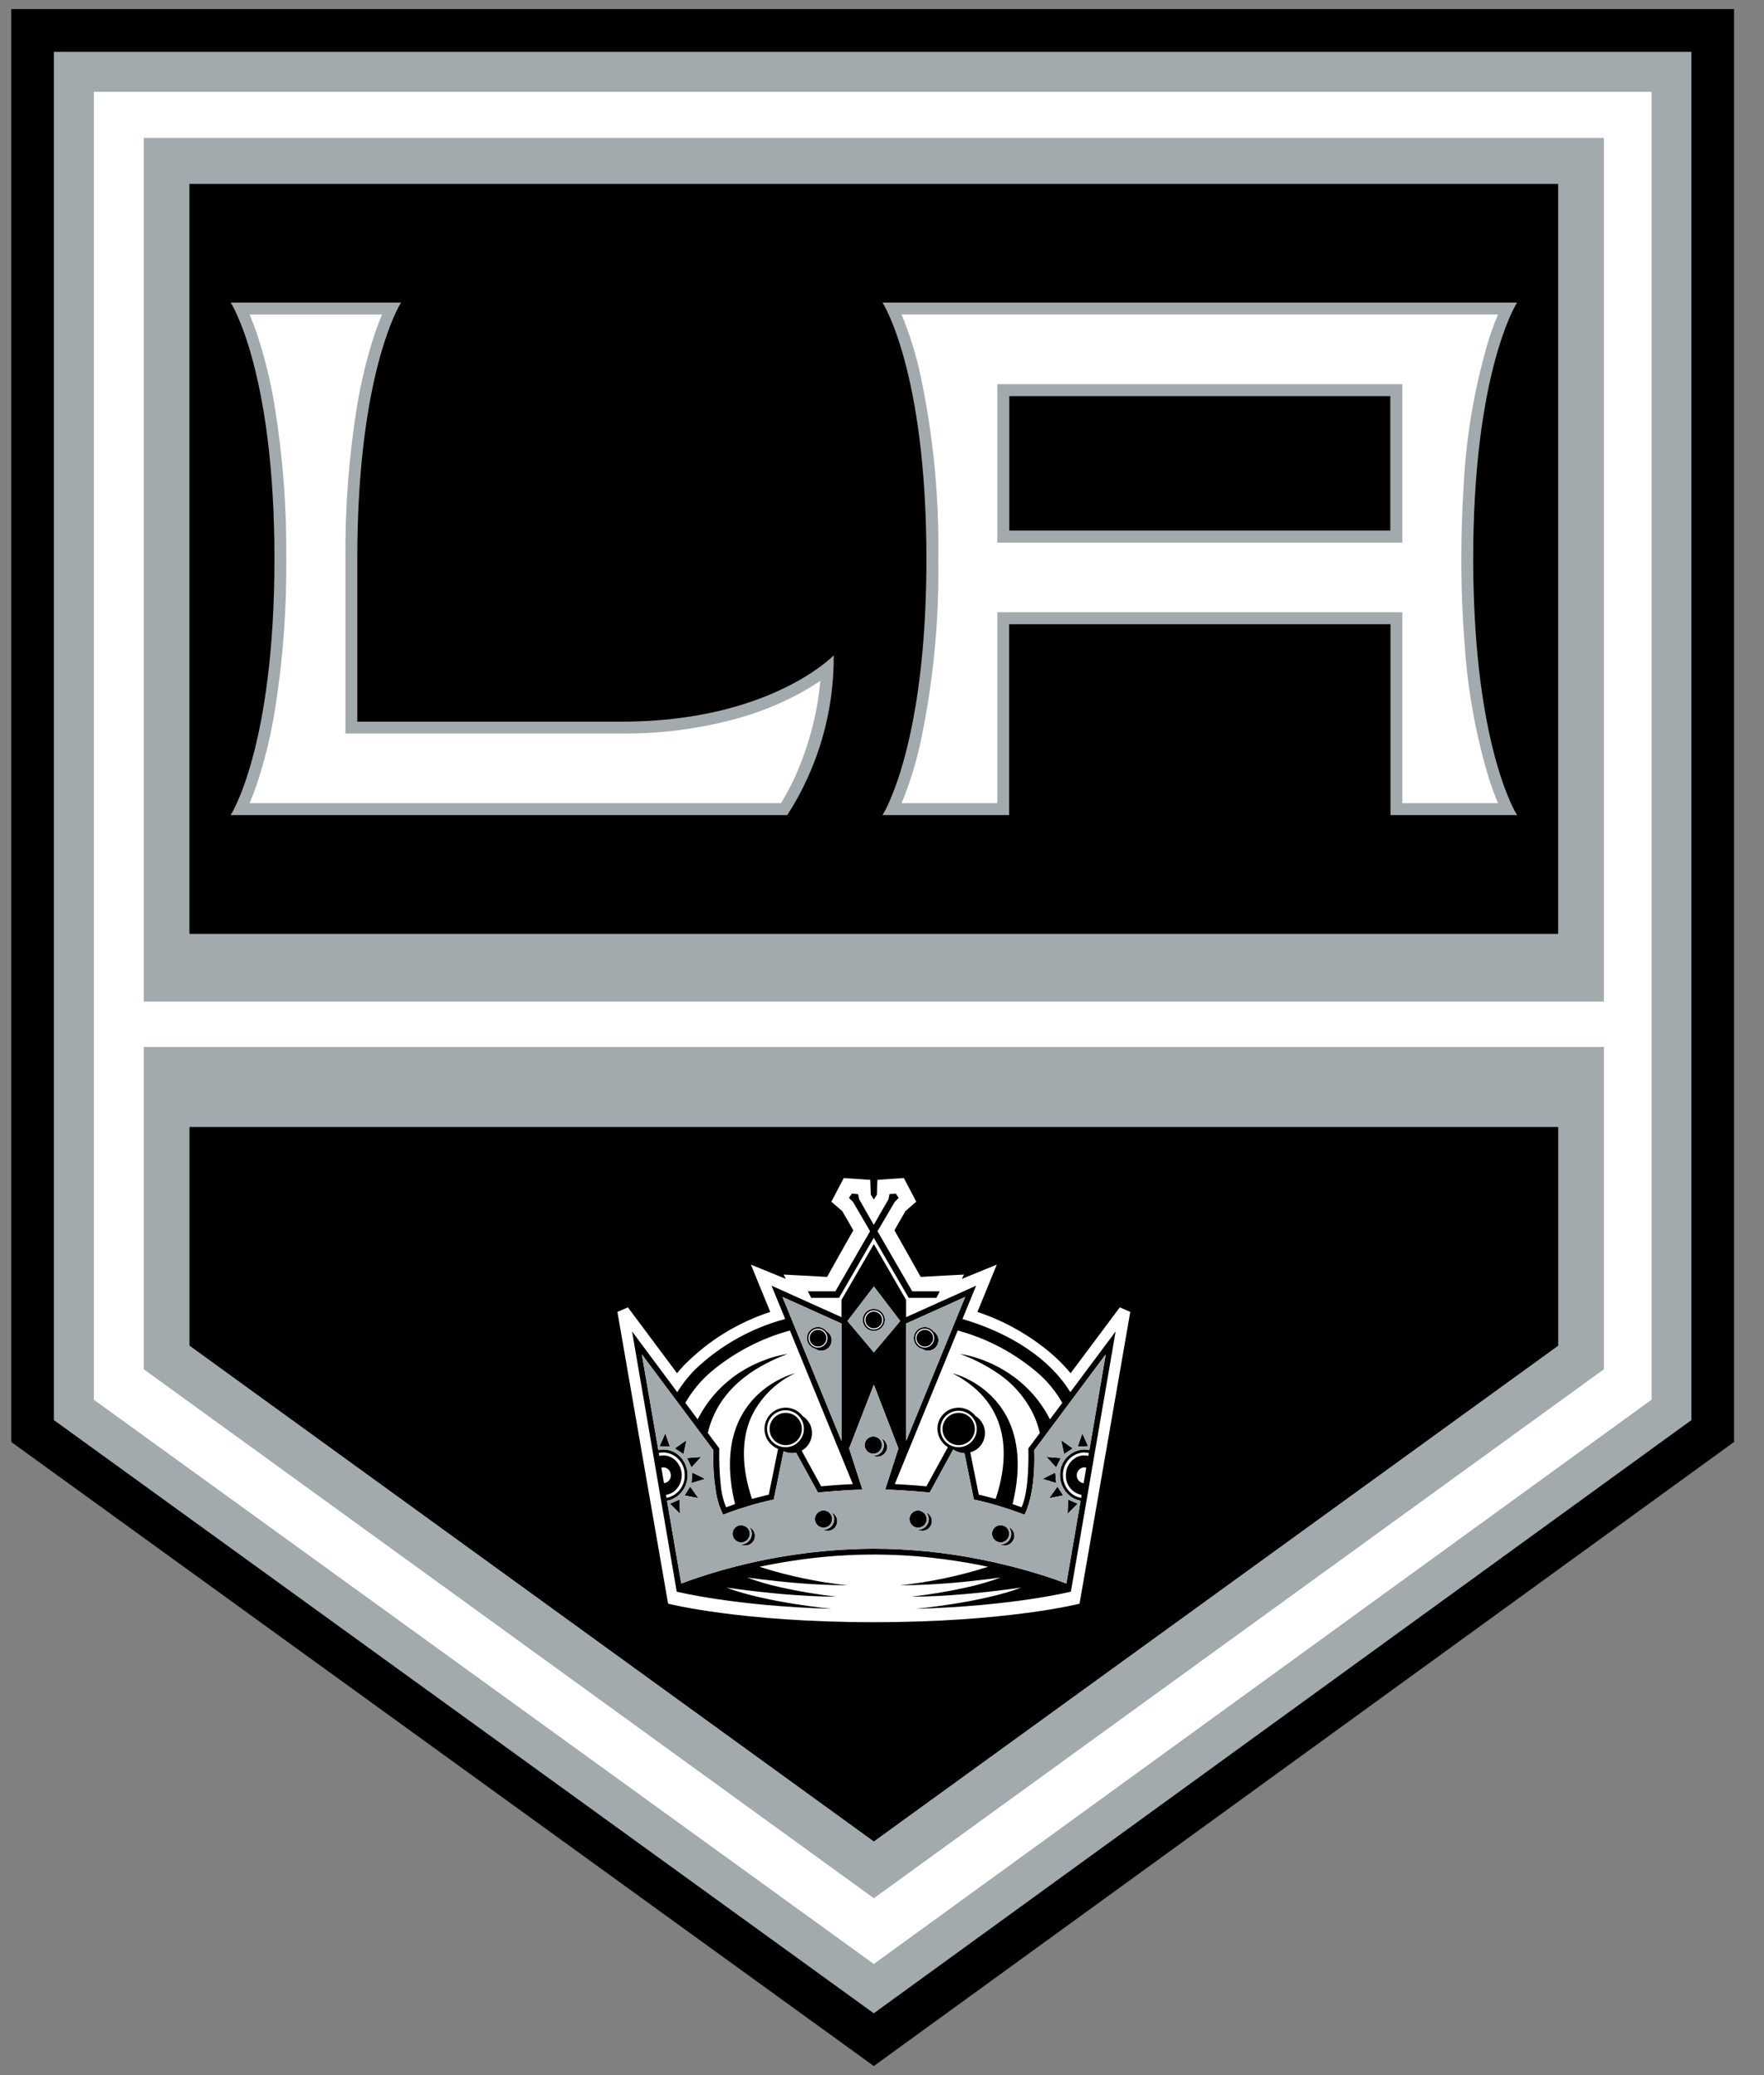 <svg width="51" height="60" viewBox="0 0 51 60" fill="none" xmlns="http://www.w3.org/2000/svg">
<rect x="0" y="0" width="51" height="60" fill="#808080" stroke="none"/>
<g clip-path="url(#clip0_472_3355)">
<path d="M0.325 0.263V41.693L25.263 59.737L50.134 41.693V0.263H0.325V0.263Z" fill="black"/>
<path d="M1.558 1.499V41.061L25.262 58.212L48.901 41.061V1.499H1.558Z" fill="#A2AAAD"/>
<path d="M25.263 56.782L47.745 40.469V2.658H2.714V40.469L22.513 54.793L25.263 56.782ZM4.152 3.983H46.377V28.964H4.152V3.983ZM4.152 30.27H46.377V39.591L25.265 54.889L25.264 54.889L16.74 48.712L4.152 39.591V30.27L4.152 30.27Z" fill="white"/>
<path d="M5.481 5.32H5.482V5.32H45.046V26.997H45.045V26.997H5.482V5.32H5.481Z" fill="#A2AAAD"/>
<path d="M5.482 32.591H5.482V38.906L25.264 53.239L25.264 53.239L45.047 38.907V32.591L5.482 32.591ZM45.046 26.997V5.32H5.481V26.997H45.046Z" fill="black"/>
<path d="M25.263 56.782L47.745 40.469V2.658H2.714V40.469L22.513 54.793L25.263 56.782ZM4.152 3.983H46.377V28.964H4.152V3.983ZM4.152 30.27H46.377V39.591L25.265 54.889L25.264 54.889L16.74 48.712L4.152 39.591V30.27L4.152 30.27Z" fill="white"/>
<path d="M45.046 26.997V5.32H5.481V26.997H45.046ZM5.482 32.591H5.482V38.906L25.264 53.239L25.264 53.239L45.047 38.907V32.591L5.482 32.591Z" fill="black"/>
<path d="M40.544 11.108H28.834V15.688H40.544V11.108ZM40.201 15.345H29.177V11.45H40.201V15.345H40.201Z" fill="#A2AAAD"/>
<path d="M17.96 20.867H10.33V16.159C10.33 11.21 11.369 9.144 11.563 8.801C11.583 8.766 11.594 8.749 11.594 8.749H6.67C6.675 8.756 7.935 10.71 7.935 16.158C7.935 21.616 6.67 23.567 6.67 23.567H22.762L22.763 23.566C23.65 22.191 24.116 20.586 24.104 18.949C24.087 18.966 22.25 20.867 17.96 20.867L17.96 20.867ZM42.592 16.158C42.592 15.545 42.609 14.979 42.637 14.452C42.862 10.289 43.86 8.749 43.86 8.749H25.515C25.52 8.756 26.784 10.71 26.784 16.158C26.784 20.252 26.07 22.373 25.713 23.177C25.657 23.312 25.59 23.442 25.515 23.567H29.176V18.048H40.201V23.567H43.86C43.856 23.561 42.712 21.789 42.602 16.918C42.596 16.672 42.592 16.42 42.592 16.158L42.592 16.158ZM40.201 15.345H29.177V11.45H40.2V15.345H40.201Z" fill="#A2AAAD"/>
<path d="M21.286 20.782C20.201 21.076 19.081 21.22 17.957 21.209H9.987V16.158C9.974 14.687 10.085 13.216 10.319 11.763C10.433 11.063 10.6 10.372 10.819 9.698C10.887 9.494 10.962 9.292 11.046 9.094H7.218C7.301 9.292 7.377 9.493 7.445 9.698C7.664 10.372 7.831 11.063 7.944 11.763C8.179 13.216 8.29 14.687 8.277 16.158V16.159C8.289 17.618 8.18 19.075 7.951 20.516C7.832 21.267 7.65 22.006 7.408 22.726C7.35 22.894 7.287 23.06 7.218 23.224H22.578C22.787 22.885 22.966 22.529 23.114 22.16C23.436 21.368 23.64 20.534 23.719 19.683C23.538 19.806 23.352 19.92 23.161 20.026C22.567 20.35 21.938 20.604 21.286 20.782V20.782ZM42.34 18.566C42.284 17.85 42.249 17.053 42.249 16.159C42.249 15.407 42.273 14.721 42.314 14.096C42.382 12.646 42.627 11.209 43.043 9.818C43.138 9.522 43.23 9.28 43.309 9.093H26.067C26.3 9.662 26.483 10.251 26.613 10.851C26.983 12.596 27.155 14.376 27.128 16.159C27.156 17.953 26.981 19.744 26.606 21.498C26.477 22.088 26.296 22.665 26.067 23.224H28.834V17.703H28.834V17.702H40.544V23.224H43.309C43.228 23.034 43.135 22.786 43.038 22.483C42.657 21.208 42.423 19.894 42.34 18.566V18.566ZM40.544 15.689H28.834V11.108H40.544V15.689H40.544Z" fill="white"/>
<path d="M32.375 37.801C32.373 37.804 31.177 39.405 30.954 39.704L30.954 39.704L30.953 39.705C30.712 39.416 30.438 39.156 30.138 38.929C29.571 38.495 28.936 38.158 28.259 37.933L28.259 37.933C28.328 37.764 28.571 37.172 28.713 36.825L28.819 36.565L28.53 36.683C28.29 36.781 28.05 36.879 27.809 36.978L27.81 36.977L27.809 36.977C27.839 36.914 27.871 36.855 27.871 36.853L27.3 36.883C27.01 36.898 26.702 36.915 26.618 36.92C26.605 36.898 26.582 36.857 26.553 36.804C26.457 36.634 26.287 36.331 26.137 36.065C26.006 35.833 25.892 35.63 25.86 35.573C25.886 35.527 25.933 35.444 25.983 35.356C26.068 35.207 26.162 35.042 26.178 35.018C26.195 35.001 26.265 34.941 26.335 34.881C26.414 34.813 26.491 34.746 26.491 34.746L26.132 34.062L25.773 34.086L25.367 34.115L25.364 34.209C25.36 34.32 25.354 34.494 25.353 34.539L25.299 34.627L25.265 34.684L25.264 34.683L25.264 34.684L25.216 34.605L25.175 34.539C25.173 34.472 25.16 34.117 25.16 34.115L24.827 34.091L24.395 34.062L24.235 34.366L24.036 34.746C24.036 34.746 24.312 34.982 24.351 35.018C24.375 35.056 24.599 35.449 24.671 35.573C24.59 35.714 23.998 36.764 23.913 36.92C23.819 36.914 23.464 36.895 23.155 36.879C22.889 36.865 22.657 36.853 22.657 36.853C22.657 36.853 22.675 36.888 22.697 36.933C22.705 36.948 22.712 36.962 22.719 36.977L22.72 36.978C22.648 36.948 22.553 36.909 22.45 36.867C22.124 36.734 21.721 36.57 21.711 36.566C21.713 36.571 21.831 36.862 21.96 37.178C22.085 37.484 22.22 37.814 22.27 37.933L22.269 37.933L22.269 37.933C21.332 38.238 20.482 38.762 19.788 39.464C19.785 39.466 19.782 39.469 19.779 39.472C19.772 39.479 19.767 39.486 19.76 39.493C19.696 39.561 19.634 39.632 19.574 39.705L19.523 39.636C19.209 39.216 18.154 37.801 18.154 37.801L17.85 37.933L19.316 46.369C19.316 46.369 21.405 46.904 25.264 46.904C29.122 46.904 31.211 46.369 31.211 46.369L32.678 37.933L32.495 37.853L32.375 37.801L32.375 37.801Z" fill="white"/>
<path d="M22.716 40.851C22.593 40.851 22.475 40.9 22.387 40.987C22.3 41.074 22.25 41.193 22.25 41.316V41.317C22.25 41.378 22.262 41.439 22.285 41.496C22.309 41.553 22.343 41.604 22.386 41.648C22.43 41.691 22.481 41.726 22.538 41.749C22.594 41.773 22.655 41.785 22.716 41.785C22.778 41.785 22.838 41.773 22.895 41.749C22.952 41.726 23.003 41.691 23.047 41.648C23.09 41.604 23.124 41.553 23.148 41.496C23.171 41.439 23.183 41.378 23.183 41.317V41.316C23.183 41.255 23.171 41.195 23.147 41.138C23.124 41.081 23.09 41.03 23.047 40.987C23.003 40.944 22.952 40.909 22.896 40.886C22.839 40.863 22.779 40.851 22.718 40.851L22.716 40.851ZM27.716 40.851C27.593 40.851 27.474 40.9 27.387 40.987C27.3 41.074 27.25 41.193 27.25 41.316V41.317C27.25 41.441 27.299 41.56 27.387 41.648C27.474 41.735 27.593 41.785 27.717 41.785C27.84 41.785 27.959 41.735 28.047 41.648C28.134 41.56 28.184 41.441 28.184 41.317V41.316C28.183 41.193 28.134 41.074 28.046 40.986C27.958 40.899 27.84 40.85 27.716 40.851Z" fill="black"/>
<path d="M30.945 40.253V40.253L30.942 40.249C30.869 40.13 30.789 40.016 30.702 39.907C30.614 39.796 30.52 39.69 30.42 39.589L30.412 39.581C30.309 39.478 30.202 39.38 30.089 39.287L30.074 39.274C29.959 39.181 29.841 39.093 29.719 39.009C29.709 39.003 29.7 38.997 29.691 38.99C29.554 38.898 29.413 38.812 29.268 38.732C29.119 38.649 28.966 38.573 28.811 38.502C28.65 38.429 28.487 38.362 28.321 38.301C28.165 38.244 28.008 38.192 27.849 38.145C27.842 38.143 27.834 38.141 27.826 38.138L27.826 38.138L28.073 37.535L28.221 37.175L28.221 37.174L26.197 38.084V37.585L25.265 35.973L25.264 35.973L24.329 37.585V38.085L24.328 38.084L22.306 37.174L22.493 37.63L22.702 38.138C21.731 38.396 20.84 38.893 20.11 39.585C19.909 39.786 19.731 40.011 19.581 40.253L18.275 38.498L18.274 38.498L18.724 41.119L19.565 46.021C19.565 46.021 21.232 46.438 24.044 46.517L24.048 46.517C24.048 46.517 22.137 46.338 21.001 45.903L21 45.903C21.13 45.921 21.26 45.939 21.391 45.956C21.768 46.005 22.212 46.056 22.682 46.096C23.169 46.137 23.681 46.166 24.174 46.166L24.178 46.166C23.634 46.104 23.095 46.013 22.561 45.894C22.233 45.822 21.912 45.728 21.597 45.612L21.6 45.613C21.862 45.648 22.162 45.685 22.481 45.718C23.151 45.792 23.824 45.832 24.498 45.838H24.501C23.637 45.745 22.785 45.566 21.958 45.302L21.957 45.302C22.244 45.241 22.533 45.188 22.823 45.143C24.298 44.906 25.799 44.885 27.28 45.082C27.743 45.143 28.176 45.218 28.568 45.302L28.567 45.302C27.741 45.566 26.89 45.745 26.028 45.838H26.031C26.712 45.832 27.393 45.791 28.07 45.716C28.357 45.686 28.645 45.651 28.931 45.612C28.609 45.73 28.279 45.826 27.943 45.899C27.417 46.016 26.885 46.105 26.349 46.166L26.352 46.166C26.848 46.166 27.363 46.137 27.853 46.095C28.341 46.054 28.803 46 29.189 45.949C29.309 45.933 29.423 45.918 29.527 45.903L29.526 45.903C28.392 46.338 26.479 46.517 26.479 46.517L26.485 46.517C29.296 46.438 30.961 46.021 30.961 46.021L32.254 38.499L32.254 38.498L30.945 40.253L30.945 40.253ZM26.198 41.664V38.268L26.784 38.004L27.905 37.499L27.905 37.5L26.767 40.278L26.198 41.666V41.664ZM27.689 38.47L27.689 38.47C28.559 38.706 29.363 39.136 30.042 39.729C30.308 39.969 30.535 40.25 30.712 40.561L30.713 40.562L30.385 41L30.356 41.039C30.142 40.616 29.844 40.242 29.48 39.94C29.43 39.898 29.378 39.858 29.326 39.819C29.29 39.792 29.255 39.768 29.219 39.744C29.203 39.733 29.187 39.721 29.171 39.71C29.137 39.687 29.104 39.667 29.07 39.646C29.053 39.635 29.035 39.624 29.018 39.613C28.985 39.594 28.952 39.576 28.919 39.558C28.902 39.548 28.884 39.538 28.867 39.528C28.834 39.511 28.802 39.495 28.77 39.479C28.753 39.471 28.736 39.462 28.72 39.454C28.688 39.438 28.657 39.425 28.625 39.411C28.61 39.404 28.594 39.396 28.578 39.39C28.545 39.376 28.513 39.363 28.482 39.35C28.469 39.345 28.456 39.34 28.444 39.335C28.41 39.322 28.377 39.31 28.345 39.299C28.336 39.296 28.327 39.292 28.318 39.289C28.282 39.277 28.248 39.266 28.215 39.255C28.211 39.254 28.206 39.252 28.202 39.251C28.057 39.205 27.908 39.17 27.758 39.149L27.755 39.148C28.131 39.284 28.489 39.466 28.821 39.69C29.281 39.992 29.649 40.414 29.885 40.911C29.961 41.078 30.021 41.252 30.064 41.431L29.731 41.879C29.731 41.88 29.774 43.077 29.535 43.582C29.485 43.563 29.434 43.545 29.383 43.527C29.348 43.515 29.314 43.503 29.275 43.49V43.49C29.541 42.39 29.419 41.599 29.144 41.035C29.112 40.97 29.078 40.906 29.04 40.844C29.014 40.801 28.986 40.761 28.959 40.721C28.948 40.704 28.937 40.687 28.926 40.671C28.897 40.631 28.867 40.594 28.837 40.558C28.825 40.544 28.814 40.528 28.803 40.515C28.773 40.479 28.741 40.447 28.71 40.414C28.698 40.402 28.686 40.388 28.674 40.376C28.642 40.343 28.609 40.314 28.576 40.284C28.565 40.274 28.554 40.263 28.543 40.253C28.508 40.223 28.473 40.194 28.437 40.167C28.428 40.16 28.419 40.152 28.41 40.145C28.374 40.118 28.337 40.091 28.3 40.066C28.293 40.061 28.285 40.056 28.278 40.051C28.241 40.026 28.203 40.003 28.167 39.98C28.161 39.977 28.156 39.974 28.151 39.97C28.11 39.947 28.071 39.925 28.033 39.905L28.029 39.903C27.874 39.819 27.709 39.753 27.539 39.706L27.538 39.706C29.312 40.623 29.147 42.26 28.786 43.339L28.786 43.34C28.701 43.317 28.61 43.293 28.515 43.269C28.443 43.25 28.371 43.233 28.298 43.216L28.11 42.283L28.052 41.994C28.16 41.964 28.258 41.904 28.332 41.819C28.407 41.735 28.455 41.63 28.471 41.519C28.487 41.407 28.471 41.293 28.423 41.191C28.376 41.089 28.3 41.003 28.205 40.943C28.18 40.912 28.153 40.884 28.123 40.859C28.035 40.779 27.926 40.727 27.808 40.709C27.692 40.691 27.572 40.707 27.463 40.755C27.355 40.803 27.264 40.882 27.199 40.982C27.135 41.082 27.101 41.198 27.101 41.317C27.105 41.423 27.134 41.526 27.187 41.618C27.24 41.71 27.314 41.788 27.404 41.845L26.784 42.976C26.687 42.966 26.586 42.959 26.486 42.95C26.377 42.941 26.268 42.934 26.157 42.927C26.062 42.922 25.966 42.915 25.869 42.911L27.689 38.47L27.689 38.47ZM27.716 41.845C27.622 41.845 27.529 41.82 27.447 41.772C27.366 41.724 27.298 41.655 27.253 41.572C27.207 41.489 27.185 41.395 27.188 41.301C27.191 41.206 27.219 41.114 27.27 41.034C27.321 40.954 27.392 40.889 27.477 40.847C27.561 40.804 27.656 40.785 27.75 40.792C27.845 40.799 27.935 40.831 28.013 40.885C28.091 40.939 28.152 41.013 28.192 41.099C28.223 41.166 28.239 41.239 28.24 41.313C28.241 41.387 28.225 41.46 28.195 41.528C28.155 41.622 28.088 41.701 28.003 41.758C27.918 41.814 27.818 41.844 27.716 41.845L27.716 41.845ZM25.263 37.198L25.265 37.196L26.028 38.196L25.265 39.103L25.263 39.102L24.501 38.196L25.263 37.198V37.198ZM22.622 37.5L22.622 37.499L24.158 38.191L24.329 38.268V41.666L24.204 41.362L22.622 37.5L22.622 37.5ZM19.814 40.562C20.01 40.22 20.263 39.915 20.563 39.659C21.227 39.104 22.003 38.698 22.838 38.47L22.838 38.471L24.657 42.911C24.538 42.916 24.42 42.923 24.302 42.931C24.113 42.943 23.925 42.958 23.742 42.976L23.731 42.957L23.177 41.945L23.177 41.944C23.244 41.907 23.303 41.857 23.35 41.797C23.398 41.737 23.433 41.668 23.454 41.594C23.475 41.52 23.481 41.443 23.472 41.367C23.463 41.291 23.439 41.217 23.402 41.15C23.401 41.148 23.399 41.147 23.398 41.146C23.351 41.063 23.285 40.994 23.205 40.943C23.112 40.821 22.977 40.739 22.827 40.711C22.677 40.683 22.522 40.713 22.392 40.794C22.263 40.874 22.168 41.001 22.126 41.148C22.084 41.295 22.099 41.453 22.166 41.59C22.235 41.728 22.352 41.835 22.495 41.892L22.227 43.216C22.215 43.219 22.205 43.222 22.193 43.224C22.03 43.263 21.88 43.303 21.74 43.34L21.74 43.339C21.723 43.286 21.706 43.232 21.69 43.178C21.494 42.526 21.392 41.711 21.718 40.974C21.98 40.415 22.43 39.967 22.989 39.706L22.987 39.706C22.882 39.734 22.78 39.77 22.681 39.815L22.679 39.816C22.644 39.831 22.608 39.848 22.569 39.867C22.563 39.869 22.558 39.873 22.552 39.876C22.517 39.893 22.482 39.911 22.445 39.931C22.437 39.936 22.428 39.942 22.419 39.947C22.384 39.967 22.349 39.987 22.313 40.01C22.302 40.016 22.292 40.024 22.281 40.031C22.246 40.054 22.211 40.077 22.175 40.103C22.164 40.111 22.153 40.12 22.142 40.128C22.106 40.155 22.07 40.182 22.034 40.212C22.023 40.221 22.012 40.232 22 40.242C21.965 40.272 21.929 40.303 21.894 40.337C21.883 40.347 21.872 40.36 21.861 40.371C21.826 40.406 21.79 40.441 21.756 40.479C21.745 40.492 21.735 40.505 21.725 40.518C21.691 40.557 21.657 40.597 21.625 40.641C21.615 40.654 21.606 40.669 21.596 40.683C21.564 40.727 21.532 40.772 21.502 40.821C21.492 40.837 21.483 40.856 21.473 40.873C21.445 40.921 21.416 40.97 21.39 41.022C21.355 41.094 21.322 41.169 21.293 41.244C21.085 41.79 21.016 42.519 21.251 43.49C21.164 43.519 21.078 43.55 20.992 43.582C20.909 43.376 20.857 43.159 20.838 42.938C20.801 42.587 20.787 42.233 20.796 41.879L20.594 41.608L20.463 41.431C20.464 41.427 20.465 41.424 20.466 41.42C20.642 40.685 21.129 39.935 22.215 39.39C22.396 39.299 22.582 39.218 22.772 39.148L22.77 39.148C22.571 39.178 22.376 39.227 22.187 39.295C22.183 39.297 22.177 39.299 22.172 39.301C22.052 39.343 21.933 39.392 21.818 39.446C21.81 39.45 21.803 39.453 21.796 39.456C21.793 39.457 21.791 39.459 21.788 39.46C21.09 39.792 20.52 40.347 20.171 41.039L19.85 40.609L19.814 40.562L19.814 40.562ZM23.056 41.716C22.962 41.799 22.841 41.844 22.716 41.845C22.591 41.846 22.469 41.804 22.372 41.724C22.275 41.645 22.209 41.533 22.186 41.41C22.163 41.287 22.184 41.159 22.245 41.05C22.307 40.94 22.404 40.856 22.522 40.812C22.639 40.767 22.768 40.766 22.886 40.807C23.004 40.849 23.104 40.931 23.168 41.039C23.232 41.147 23.255 41.274 23.235 41.398C23.214 41.522 23.151 41.635 23.056 41.716H23.056ZM19.197 42.884L19.12 42.436C19.127 42.434 19.134 42.433 19.141 42.433C19.154 42.43 19.167 42.428 19.18 42.427H19.18C19.211 42.428 19.241 42.435 19.268 42.448C19.296 42.461 19.32 42.48 19.339 42.504C19.375 42.547 19.395 42.6 19.395 42.656C19.396 42.712 19.377 42.767 19.34 42.809C19.304 42.851 19.253 42.878 19.197 42.884L19.197 42.884L19.197 42.884ZM19.27 43.309L19.256 43.224C19.391 43.201 19.512 43.126 19.592 43.014C19.67 42.91 19.711 42.783 19.71 42.652C19.709 42.522 19.666 42.396 19.587 42.292C19.541 42.228 19.479 42.175 19.409 42.139C19.338 42.102 19.26 42.082 19.18 42.081H19.18C19.14 42.081 19.101 42.086 19.062 42.097L19.046 42.012C19.09 42.002 19.135 41.997 19.18 41.996H19.18C19.264 41.999 19.346 42.018 19.422 42.053C19.499 42.088 19.567 42.137 19.624 42.199C19.681 42.26 19.726 42.332 19.755 42.41C19.784 42.489 19.798 42.572 19.795 42.656C19.799 42.81 19.748 42.959 19.652 43.079C19.556 43.199 19.421 43.28 19.27 43.309L19.27 43.309ZM31.351 42.756L31.329 42.884H31.329C31.274 42.878 31.223 42.851 31.186 42.809C31.149 42.767 31.13 42.712 31.131 42.656C31.131 42.616 31.142 42.577 31.162 42.542C31.181 42.507 31.21 42.478 31.245 42.458C31.275 42.439 31.31 42.428 31.346 42.427L31.346 42.428C31.367 42.426 31.387 42.429 31.406 42.436L31.351 42.756H31.351ZM31.479 42.013L31.465 42.096V42.097C31.426 42.086 31.386 42.081 31.346 42.081C31.275 42.081 31.205 42.097 31.14 42.126C31.041 42.174 30.958 42.25 30.901 42.344C30.843 42.438 30.814 42.546 30.816 42.656C30.812 42.789 30.856 42.92 30.939 43.024C31.022 43.128 31.14 43.199 31.27 43.224L31.265 43.265L31.259 43.309L31.257 43.308C31.184 43.297 31.114 43.271 31.05 43.234C30.952 43.173 30.871 43.088 30.815 42.987C30.759 42.886 30.73 42.772 30.732 42.656V42.656C30.729 42.572 30.742 42.489 30.772 42.41C30.801 42.332 30.845 42.26 30.902 42.199C30.959 42.137 31.028 42.088 31.104 42.053C31.18 42.018 31.262 41.999 31.346 41.996C31.363 41.997 31.38 41.999 31.397 42.002C31.424 42.004 31.452 42.008 31.479 42.012L31.479 42.013V42.013ZM31.968 39.161L31.495 41.928L31.495 41.929C31.48 41.926 31.464 41.923 31.449 41.921C31.416 41.914 31.382 41.91 31.347 41.91C31.156 41.916 30.975 41.998 30.843 42.138C30.712 42.278 30.641 42.464 30.647 42.656C30.647 42.843 30.715 43.023 30.839 43.163C30.915 43.251 31.012 43.318 31.121 43.36C31.16 43.374 31.2 43.385 31.242 43.392L31.242 43.392L30.964 45.01L30.831 45.786L30.83 45.787C30.66 45.721 30.381 45.621 30.017 45.508C29.473 45.341 28.919 45.201 28.36 45.091C27.341 44.886 26.304 44.782 25.265 44.779C23.624 44.787 21.993 45.042 20.427 45.533C20.181 45.611 19.936 45.695 19.695 45.787L19.392 44.022L19.284 43.392C19.39 43.373 19.491 43.329 19.578 43.265C19.665 43.201 19.737 43.117 19.787 43.021C19.863 42.88 19.893 42.718 19.873 42.559C19.854 42.4 19.785 42.251 19.677 42.132C19.614 42.063 19.537 42.007 19.452 41.969C19.366 41.931 19.274 41.91 19.18 41.91C19.145 41.91 19.11 41.914 19.075 41.921C19.061 41.924 19.047 41.926 19.034 41.929L19.034 41.928L18.556 39.16L18.556 39.16L20.627 41.931C20.611 42.3 20.63 42.669 20.684 43.034C20.714 43.299 20.789 43.557 20.906 43.797C20.906 43.797 21.209 43.674 21.636 43.546C21.856 43.48 22.108 43.412 22.37 43.358L22.564 42.405L22.653 41.964C22.676 41.973 22.7 41.98 22.724 41.987C22.781 42.005 22.839 42.015 22.899 42.016C22.939 42.017 22.978 42.012 23.017 42.004L23.018 42.004L23.224 42.38L23.648 43.154L23.648 43.155C23.648 43.155 23.887 43.132 24.175 43.11C24.433 43.091 24.731 43.072 24.934 43.072L24.549 41.879L24.81 41.207L25.263 40.039L25.265 40.037L25.918 41.731L25.976 41.879L25.591 43.072H25.592C25.814 43.072 26.149 43.094 26.422 43.115C26.678 43.135 26.88 43.155 26.88 43.155L26.88 43.154L27.558 41.91L27.559 41.911C27.562 41.912 27.564 41.914 27.565 41.917C27.612 41.947 27.663 41.971 27.716 41.988C27.771 42.006 27.827 42.015 27.884 42.016L28.157 43.358C28.385 43.405 28.61 43.462 28.834 43.529L28.836 43.529L28.84 43.531C29.293 43.665 29.619 43.797 29.619 43.797L29.619 43.796C29.622 43.791 29.871 43.372 29.902 42.372C29.906 42.236 29.906 42.089 29.901 41.931L30.89 40.605L31.968 39.16L31.968 39.161L31.968 39.161Z" fill="black"/>
<path d="M24.257 37.527L24.297 37.457L25.262 35.788L25.263 35.789L25.631 36.423L26.272 37.527H27.072L27.17 37.337H26.374L25.37 35.6L25.865 34.756L25.982 34.635L25.982 34.635L25.973 34.621L25.9 34.513H25.899L25.783 34.522L25.717 34.527L25.717 34.527L25.71 34.562L25.688 34.675L25.263 35.414L25.262 35.415L25.055 35.053L24.84 34.675L24.809 34.527L24.736 34.521L24.628 34.513H24.628L24.605 34.547L24.544 34.635L24.544 34.635L24.561 34.652L24.665 34.756L24.874 35.116L25.156 35.6L24.152 37.337L24.151 37.337H23.357L23.453 37.527L24.257 37.527ZM24.073 43.747C24.065 43.742 24.059 43.736 24.051 43.732L24.051 43.732C24.059 43.744 24.066 43.757 24.073 43.77C24.101 43.816 24.117 43.868 24.118 43.922C24.118 44.003 24.086 44.082 24.028 44.14C23.971 44.198 23.892 44.231 23.811 44.231H23.805L23.805 44.231C23.816 44.237 23.828 44.24 23.839 44.245C23.855 44.251 23.872 44.255 23.889 44.258C23.902 44.261 23.916 44.263 23.93 44.264C23.99 44.263 24.049 44.243 24.097 44.206C24.145 44.169 24.18 44.118 24.196 44.059C24.212 44.001 24.209 43.939 24.187 43.882C24.164 43.826 24.125 43.778 24.073 43.747L24.073 43.747ZM21.671 44.157L21.67 44.156C21.69 44.181 21.707 44.21 21.718 44.241C21.72 44.247 21.72 44.253 21.721 44.258C21.731 44.287 21.736 44.317 21.736 44.348C21.735 44.429 21.703 44.507 21.645 44.565C21.588 44.623 21.51 44.656 21.429 44.657H21.424C21.445 44.668 21.467 44.676 21.49 44.681C21.508 44.685 21.527 44.688 21.546 44.688C21.583 44.688 21.619 44.681 21.653 44.667C21.687 44.653 21.718 44.632 21.744 44.606C21.77 44.58 21.791 44.549 21.805 44.515C21.819 44.481 21.826 44.444 21.826 44.407V44.407C21.826 44.355 21.811 44.304 21.783 44.26C21.756 44.216 21.717 44.18 21.671 44.157L21.671 44.157ZM26.785 43.732C26.795 43.748 26.804 43.764 26.812 43.781C26.837 43.824 26.851 43.872 26.852 43.921L26.852 43.922C26.852 43.962 26.845 44.003 26.829 44.04C26.813 44.078 26.791 44.112 26.762 44.141C26.733 44.169 26.699 44.192 26.661 44.208C26.624 44.223 26.584 44.231 26.543 44.231H26.538L26.539 44.231C26.551 44.237 26.563 44.242 26.575 44.246C26.59 44.251 26.605 44.255 26.621 44.258C26.634 44.261 26.648 44.263 26.661 44.264C26.696 44.263 26.73 44.256 26.762 44.243C26.813 44.224 26.857 44.191 26.889 44.147C26.921 44.102 26.939 44.05 26.942 43.995C26.945 43.941 26.931 43.887 26.903 43.84C26.875 43.793 26.834 43.755 26.785 43.732L26.785 43.732ZM29.172 44.157L29.17 44.156C29.182 44.172 29.192 44.19 29.2 44.208C29.224 44.251 29.237 44.299 29.238 44.348C29.238 44.429 29.205 44.508 29.148 44.566C29.09 44.624 29.012 44.657 28.93 44.657H28.925C28.942 44.666 28.959 44.672 28.977 44.677C29 44.684 29.024 44.688 29.048 44.688C29.095 44.687 29.141 44.674 29.182 44.651C29.223 44.627 29.257 44.593 29.281 44.552C29.311 44.509 29.328 44.458 29.328 44.406C29.328 44.353 29.313 44.302 29.284 44.258C29.256 44.216 29.218 44.181 29.172 44.157V44.157ZM25.489 41.595L25.49 41.595C25.494 41.6 25.495 41.607 25.499 41.612C25.535 41.66 25.555 41.719 25.556 41.78C25.557 41.862 25.526 41.941 25.469 41.999C25.413 42.058 25.335 42.092 25.253 42.094C25.288 42.112 25.326 42.121 25.365 42.121C25.403 42.121 25.441 42.113 25.475 42.098C25.481 42.096 25.486 42.091 25.491 42.088C25.538 42.065 25.577 42.03 25.604 41.987C25.632 41.944 25.646 41.894 25.647 41.842C25.647 41.79 25.632 41.739 25.604 41.696C25.576 41.652 25.536 41.617 25.489 41.595L25.489 41.595ZM25.248 42.095C25.25 42.095 25.252 42.094 25.253 42.094C25.25 42.093 25.246 42.092 25.243 42.09L25.248 42.095V42.095Z" fill="black"/>
<path d="M24.058 43.921C24.058 43.855 24.031 43.792 23.985 43.745C23.938 43.699 23.875 43.673 23.809 43.673C23.744 43.673 23.68 43.699 23.634 43.745C23.587 43.792 23.561 43.855 23.561 43.921C23.56 43.986 23.586 44.05 23.631 44.097C23.677 44.144 23.74 44.17 23.805 44.171C23.807 44.171 23.808 44.171 23.809 44.171C23.875 44.171 23.938 44.145 23.985 44.099C24.031 44.053 24.058 43.989 24.058 43.924C24.058 43.923 24.058 43.922 24.058 43.921L24.058 43.921ZM21.429 44.599C21.468 44.598 21.507 44.587 21.541 44.568C21.582 44.547 21.616 44.515 21.64 44.476C21.664 44.437 21.677 44.392 21.678 44.347C21.678 44.286 21.655 44.228 21.615 44.183C21.574 44.138 21.518 44.11 21.458 44.104C21.449 44.102 21.439 44.1 21.43 44.099L21.429 44.099C21.396 44.098 21.363 44.105 21.333 44.117C21.303 44.129 21.276 44.148 21.252 44.17C21.229 44.194 21.211 44.221 21.198 44.251C21.186 44.282 21.179 44.314 21.179 44.347C21.18 44.413 21.206 44.477 21.253 44.524C21.299 44.571 21.362 44.598 21.429 44.599H21.429L21.429 44.599ZM26.64 44.151C26.682 44.134 26.719 44.105 26.746 44.068C26.773 44.031 26.789 43.987 26.792 43.941C26.795 43.895 26.785 43.85 26.763 43.809C26.742 43.769 26.709 43.735 26.669 43.713C26.632 43.688 26.588 43.674 26.543 43.673C26.477 43.673 26.414 43.699 26.368 43.745C26.322 43.792 26.295 43.855 26.295 43.921C26.295 43.955 26.302 43.988 26.314 44.019C26.333 44.064 26.365 44.103 26.405 44.13C26.446 44.157 26.494 44.171 26.543 44.171C26.576 44.171 26.609 44.164 26.64 44.151L26.64 44.151ZM28.93 44.599C28.996 44.597 29.059 44.57 29.105 44.523C29.151 44.476 29.177 44.413 29.178 44.347C29.178 44.281 29.152 44.218 29.106 44.172C29.06 44.125 28.997 44.099 28.932 44.099H28.931L28.93 44.099C28.898 44.098 28.865 44.104 28.835 44.117C28.804 44.129 28.777 44.147 28.753 44.17C28.73 44.193 28.712 44.221 28.699 44.251C28.686 44.281 28.68 44.314 28.68 44.347C28.68 44.413 28.707 44.477 28.754 44.524C28.8 44.571 28.864 44.598 28.93 44.599H28.93V44.599ZM25.345 42.013C25.39 41.993 25.428 41.961 25.456 41.919C25.483 41.878 25.497 41.83 25.497 41.78C25.496 41.715 25.47 41.652 25.423 41.606C25.376 41.56 25.314 41.534 25.248 41.534C25.183 41.534 25.12 41.56 25.073 41.606C25.026 41.652 25 41.715 24.999 41.78C24.999 41.83 25.013 41.878 25.04 41.919C25.067 41.961 25.106 41.993 25.151 42.013C25.181 42.026 25.214 42.033 25.248 42.033C25.281 42.033 25.314 42.026 25.345 42.013L25.345 42.013ZM19.235 41.445L19.235 41.443L19.16 41.611L19.069 41.815L19.068 41.816L19.207 41.821L19.368 41.827H19.368L19.335 41.732L19.235 41.445ZM19.51 41.879L19.511 41.879L19.617 41.948L19.762 42.042L19.762 42.041L19.846 41.643L19.836 41.65L19.51 41.879ZM19.992 42.428L20.269 42.126L20.269 42.126L19.861 42.158L19.992 42.428H19.992ZM20.019 42.578L20.001 42.778L19.992 42.88L20.385 42.761L20.384 42.76L20.019 42.578ZM19.954 42.983L19.954 42.983L19.791 43.238L20.19 43.317L20.075 43.154L19.954 42.983ZM19.644 43.358L19.505 43.419L19.37 43.478L19.417 43.525L19.659 43.767L19.661 43.769L19.645 43.358L19.644 43.358ZM31.458 41.815L31.318 41.503L31.291 41.443V41.443L31.275 41.491L31.158 41.828L31.458 41.815L31.458 41.815ZM30.682 41.644L30.681 41.643L30.764 42.042L30.766 42.041L30.866 41.976L31.015 41.879L30.829 41.748L30.682 41.644ZM30.535 42.428L30.535 42.427L30.648 42.197L30.667 42.158L30.256 42.126L30.535 42.428ZM30.509 42.577L30.142 42.76L30.142 42.761L30.534 42.88L30.509 42.577ZM30.334 43.317L30.736 43.238L30.573 42.983L30.334 43.317ZM31.156 43.478L31.094 43.451L30.882 43.358V43.358L30.867 43.769V43.769L30.981 43.654L31.156 43.478ZM25.582 38.167C25.582 38.125 25.574 38.083 25.558 38.044C25.542 38.005 25.519 37.969 25.489 37.939C25.459 37.909 25.424 37.886 25.385 37.87C25.346 37.853 25.305 37.845 25.263 37.845H25.262C25.22 37.844 25.179 37.853 25.14 37.869C25.101 37.885 25.066 37.908 25.036 37.938C25.007 37.967 24.983 38.002 24.967 38.041C24.951 38.08 24.943 38.121 24.943 38.163C24.943 38.205 24.951 38.247 24.967 38.286C24.983 38.324 25.007 38.36 25.036 38.389C25.066 38.419 25.101 38.442 25.14 38.458C25.179 38.474 25.22 38.482 25.262 38.482H25.262C25.346 38.483 25.427 38.45 25.487 38.391C25.547 38.331 25.581 38.251 25.582 38.167L25.582 38.167ZM25.262 38.441C25.19 38.44 25.122 38.41 25.071 38.359C25.02 38.308 24.991 38.239 24.99 38.167C24.99 38.13 24.996 38.094 25.01 38.061C25.024 38.027 25.044 37.997 25.069 37.971C25.095 37.945 25.125 37.925 25.158 37.911C25.192 37.897 25.228 37.89 25.264 37.89C25.3 37.89 25.336 37.897 25.369 37.911C25.402 37.925 25.433 37.945 25.458 37.971C25.484 37.997 25.504 38.027 25.517 38.061C25.531 38.094 25.538 38.13 25.538 38.167C25.535 38.239 25.505 38.308 25.454 38.359C25.403 38.41 25.334 38.439 25.262 38.441V38.441ZM26.834 39.055C26.871 39.054 26.907 39.047 26.942 39.033C26.947 39.031 26.951 39.029 26.955 39.027C27.021 38.997 27.073 38.944 27.104 38.879C27.121 38.841 27.131 38.8 27.132 38.759C27.132 38.757 27.133 38.755 27.133 38.753C27.133 38.701 27.12 38.651 27.095 38.606C27.07 38.561 27.034 38.524 26.991 38.497C26.962 38.461 26.927 38.431 26.887 38.41C26.841 38.385 26.79 38.372 26.738 38.372C26.695 38.372 26.653 38.38 26.614 38.397C26.56 38.419 26.514 38.456 26.48 38.503C26.446 38.55 26.425 38.605 26.42 38.663C26.415 38.72 26.426 38.779 26.451 38.831C26.476 38.883 26.515 38.927 26.563 38.959C26.593 38.978 26.625 38.992 26.66 39C26.672 39.007 26.684 39.013 26.696 39.019C26.737 39.042 26.783 39.055 26.83 39.055C26.831 39.055 26.832 39.055 26.834 39.055L26.834 39.055ZM26.465 38.691V38.69C26.465 38.654 26.471 38.619 26.485 38.586C26.499 38.553 26.519 38.522 26.544 38.497C26.569 38.471 26.599 38.451 26.632 38.438C26.666 38.424 26.701 38.417 26.737 38.417C26.773 38.417 26.808 38.424 26.841 38.438C26.874 38.451 26.904 38.471 26.929 38.497C26.955 38.522 26.975 38.553 26.988 38.586C27.002 38.619 27.009 38.654 27.009 38.69V38.691C27.009 38.726 27.002 38.762 26.988 38.795C26.975 38.828 26.955 38.859 26.929 38.884C26.904 38.909 26.874 38.93 26.841 38.943C26.808 38.957 26.773 38.964 26.737 38.964C26.701 38.964 26.665 38.957 26.632 38.943C26.599 38.93 26.569 38.909 26.544 38.884C26.519 38.859 26.499 38.828 26.485 38.795C26.471 38.762 26.465 38.726 26.465 38.691ZM23.903 38.497C23.898 38.491 23.892 38.486 23.888 38.481C23.857 38.446 23.82 38.417 23.777 38.398C23.735 38.379 23.689 38.369 23.642 38.37C23.596 38.37 23.55 38.381 23.508 38.401C23.466 38.422 23.429 38.451 23.4 38.487C23.371 38.524 23.35 38.566 23.339 38.611C23.328 38.657 23.326 38.704 23.335 38.75C23.345 38.795 23.364 38.839 23.391 38.876C23.419 38.914 23.454 38.945 23.495 38.967C23.519 38.981 23.545 38.993 23.572 39L23.573 39C23.622 39.036 23.681 39.056 23.742 39.055C23.744 39.055 23.745 39.055 23.746 39.055C23.784 39.054 23.82 39.047 23.855 39.033C23.859 39.031 23.863 39.029 23.867 39.028C23.918 39.004 23.962 38.967 23.994 38.919C24.025 38.872 24.043 38.817 24.044 38.76C24.044 38.757 24.046 38.755 24.046 38.753C24.045 38.701 24.032 38.651 24.007 38.606C23.982 38.561 23.946 38.524 23.903 38.497L23.903 38.497ZM23.923 38.691C23.923 38.763 23.894 38.833 23.843 38.884C23.792 38.936 23.722 38.965 23.65 38.965C23.577 38.965 23.508 38.936 23.456 38.884C23.405 38.833 23.376 38.763 23.376 38.691V38.69C23.377 38.618 23.405 38.548 23.457 38.497C23.508 38.446 23.577 38.417 23.65 38.417C23.722 38.417 23.791 38.446 23.843 38.497C23.894 38.548 23.923 38.618 23.923 38.69V38.691H23.923Z" fill="black"/>
<path d="M25.262 37.923C25.23 37.923 25.199 37.929 25.169 37.942C25.14 37.954 25.114 37.972 25.091 37.995C25.069 38.018 25.051 38.045 25.039 38.074C25.027 38.104 25.021 38.135 25.021 38.167C25.021 38.231 25.047 38.292 25.092 38.337C25.137 38.382 25.198 38.407 25.261 38.407H25.262C25.294 38.407 25.325 38.401 25.355 38.389C25.384 38.377 25.411 38.36 25.433 38.338C25.456 38.315 25.474 38.289 25.486 38.26C25.498 38.23 25.505 38.199 25.505 38.167C25.505 38.103 25.48 38.041 25.435 37.995C25.389 37.949 25.328 37.923 25.263 37.923L25.262 37.923ZM26.738 38.45C26.691 38.45 26.644 38.464 26.604 38.491C26.564 38.517 26.533 38.555 26.515 38.6C26.497 38.644 26.492 38.693 26.501 38.74C26.511 38.787 26.534 38.83 26.568 38.864C26.602 38.898 26.645 38.921 26.692 38.93C26.739 38.939 26.788 38.934 26.832 38.916C26.876 38.897 26.914 38.866 26.94 38.826C26.966 38.786 26.98 38.739 26.98 38.691V38.691C26.98 38.627 26.955 38.566 26.91 38.52C26.865 38.475 26.804 38.45 26.74 38.45H26.738V38.45ZM23.65 38.45C23.619 38.45 23.587 38.455 23.558 38.467C23.529 38.479 23.502 38.497 23.48 38.519C23.457 38.541 23.439 38.568 23.427 38.597C23.415 38.626 23.408 38.657 23.408 38.689V38.691C23.408 38.723 23.414 38.755 23.426 38.784C23.438 38.813 23.456 38.84 23.478 38.863C23.5 38.885 23.527 38.903 23.556 38.916C23.586 38.928 23.617 38.934 23.649 38.934H23.65C23.714 38.935 23.776 38.909 23.822 38.864C23.867 38.818 23.893 38.756 23.893 38.692V38.691C23.893 38.659 23.887 38.628 23.875 38.599C23.862 38.569 23.845 38.543 23.822 38.52C23.8 38.498 23.773 38.48 23.744 38.468C23.715 38.456 23.683 38.45 23.652 38.45H23.65L23.65 38.45Z" fill="black"/>
<path d="M24.329 41.665V38.268L24.158 38.191L22.622 37.5L24.205 41.362L24.329 41.665L24.329 41.665ZM24.044 38.76C24.044 38.8 24.035 38.839 24.018 38.876C24.002 38.912 23.979 38.945 23.95 38.972C23.925 38.995 23.898 39.014 23.867 39.028C23.829 39.045 23.788 39.054 23.747 39.055C23.745 39.055 23.744 39.056 23.743 39.056C23.682 39.056 23.623 39.037 23.573 39.001C23.546 38.993 23.52 38.982 23.496 38.967C23.455 38.945 23.42 38.914 23.393 38.876C23.366 38.839 23.347 38.796 23.338 38.75C23.329 38.705 23.331 38.658 23.342 38.613C23.353 38.568 23.374 38.526 23.403 38.49C23.432 38.454 23.469 38.425 23.51 38.404C23.552 38.384 23.597 38.373 23.643 38.372C23.69 38.371 23.736 38.381 23.778 38.4C23.82 38.418 23.858 38.446 23.888 38.481C23.893 38.487 23.899 38.491 23.904 38.497C23.947 38.524 23.983 38.562 24.008 38.606C24.033 38.651 24.046 38.702 24.046 38.753C24.046 38.755 24.045 38.758 24.044 38.76L24.044 38.76ZM27.905 37.5L26.784 38.004L26.199 38.268V41.664L26.767 40.278L27.905 37.5L27.905 37.5ZM26.661 39.001C26.626 38.993 26.593 38.978 26.564 38.959C26.506 38.921 26.462 38.866 26.439 38.801C26.415 38.737 26.413 38.666 26.433 38.6C26.452 38.534 26.493 38.476 26.548 38.435C26.603 38.394 26.67 38.372 26.739 38.372C26.791 38.372 26.842 38.385 26.887 38.41C26.927 38.432 26.963 38.461 26.991 38.497C27.035 38.524 27.07 38.562 27.095 38.606C27.12 38.651 27.133 38.702 27.133 38.753C27.133 38.755 27.132 38.757 27.132 38.759C27.131 38.833 27.102 38.904 27.052 38.957C27.024 38.987 26.992 39.01 26.956 39.027C26.951 39.029 26.947 39.031 26.942 39.033C26.908 39.047 26.871 39.054 26.834 39.055C26.833 39.055 26.832 39.056 26.83 39.056C26.784 39.055 26.738 39.042 26.697 39.019C26.684 39.014 26.672 39.008 26.661 39.001L26.661 39.001ZM26.027 38.196L25.264 37.198L24.501 38.196L25.264 39.102L26.027 38.196ZM25.263 38.482H25.262C25.221 38.483 25.179 38.474 25.14 38.459C25.102 38.443 25.067 38.419 25.037 38.389C25.007 38.36 24.984 38.325 24.968 38.286C24.951 38.247 24.943 38.206 24.943 38.164C24.943 38.122 24.951 38.08 24.968 38.041C24.984 38.003 25.007 37.968 25.037 37.938C25.067 37.908 25.102 37.885 25.14 37.869C25.179 37.853 25.221 37.845 25.262 37.845H25.263C25.305 37.845 25.346 37.853 25.385 37.87C25.424 37.886 25.459 37.909 25.489 37.939C25.519 37.969 25.543 38.005 25.559 38.044C25.575 38.083 25.583 38.124 25.583 38.166V38.167C25.582 38.251 25.548 38.332 25.488 38.391C25.428 38.45 25.347 38.483 25.263 38.482H25.263Z" fill="#A2AAAD"/>
<path d="M30.89 40.605L29.901 41.931C29.907 42.089 29.906 42.236 29.902 42.372C29.872 43.378 29.62 43.796 29.62 43.796H29.62L29.619 43.797C29.619 43.797 29.293 43.665 28.84 43.531L28.837 43.529L28.834 43.529C28.61 43.462 28.383 43.406 28.154 43.358L27.884 42.017C27.827 42.016 27.771 42.006 27.716 41.988C27.663 41.971 27.612 41.947 27.565 41.917C27.564 41.914 27.562 41.912 27.559 41.911L27.559 41.91L26.88 43.154H26.88L26.88 43.155C26.88 43.155 26.679 43.135 26.422 43.115C26.149 43.094 25.814 43.073 25.592 43.073L25.592 43.072H25.592L25.976 41.879L25.918 41.731L25.264 40.039L24.811 41.207L24.551 41.88L24.934 43.073C24.732 43.073 24.434 43.091 24.175 43.11C23.887 43.132 23.648 43.155 23.648 43.155L23.648 43.154L23.646 43.154L23.224 42.38L23.018 42.004C22.979 42.013 22.939 42.017 22.898 42.017C22.839 42.016 22.78 42.006 22.724 41.987C22.7 41.98 22.677 41.972 22.653 41.964L22.564 42.405L22.372 43.358C22.109 43.412 21.856 43.48 21.636 43.546C21.209 43.674 20.906 43.797 20.906 43.797C20.789 43.557 20.714 43.299 20.685 43.034C20.63 42.669 20.61 42.3 20.624 41.931L18.557 39.16L19.034 41.928C19.048 41.926 19.062 41.924 19.075 41.921C19.11 41.914 19.145 41.91 19.181 41.91C19.274 41.91 19.367 41.931 19.452 41.969C19.538 42.007 19.614 42.063 19.677 42.132C19.785 42.25 19.854 42.4 19.874 42.559C19.894 42.718 19.863 42.88 19.787 43.021C19.737 43.117 19.665 43.201 19.578 43.265C19.491 43.329 19.39 43.373 19.284 43.392L19.392 44.022L19.696 45.786C19.938 45.695 20.181 45.61 20.427 45.533C21.992 45.041 23.622 44.787 25.262 44.778C26.303 44.782 27.34 44.886 28.36 45.091C28.92 45.202 29.473 45.341 30.018 45.508C30.381 45.621 30.66 45.721 30.831 45.786L30.964 45.01L31.242 43.392C31.201 43.385 31.16 43.374 31.121 43.36C31.012 43.319 30.915 43.251 30.839 43.163C30.715 43.023 30.647 42.843 30.647 42.656C30.642 42.464 30.712 42.278 30.843 42.138C30.975 41.998 31.156 41.916 31.348 41.91C31.382 41.91 31.416 41.914 31.449 41.92C31.465 41.923 31.48 41.925 31.495 41.928L31.968 39.161L30.89 40.605L30.89 40.605ZM19.659 43.769L19.417 43.526L19.37 43.478L19.506 43.419L19.645 43.358V43.358L19.645 43.358L19.661 43.769L19.659 43.767V43.769H19.659ZM19.368 41.828L19.207 41.821L19.069 41.816L19.069 41.816L19.067 41.816L19.16 41.612L19.235 41.443L19.236 41.445L19.236 41.443L19.336 41.733L19.369 41.827H19.368L19.368 41.828ZM19.762 42.042L19.762 42.041V42.042L19.618 41.949L19.511 41.88L19.511 41.88L19.51 41.879L19.836 41.65L19.846 41.643L19.762 42.042ZM19.862 42.158L20.27 42.126L20.27 42.126H20.27L19.993 42.429V42.429L19.862 42.158H19.862ZM19.791 43.239L19.954 42.984V42.984L19.955 42.983L20.076 43.154L20.191 43.317L19.791 43.239L19.791 43.239ZM19.992 42.881L20.001 42.778L20.018 42.577L20.384 42.76H20.384L20.385 42.761L19.992 42.88V42.881ZM21.18 44.347C21.18 44.314 21.186 44.282 21.198 44.252C21.211 44.221 21.229 44.194 21.253 44.171C21.276 44.148 21.303 44.13 21.334 44.117C21.364 44.105 21.396 44.099 21.429 44.099L21.43 44.099H21.43C21.44 44.1 21.449 44.102 21.458 44.105C21.518 44.11 21.574 44.139 21.615 44.183C21.656 44.228 21.678 44.286 21.678 44.347C21.678 44.393 21.665 44.438 21.641 44.476C21.616 44.515 21.582 44.547 21.542 44.568C21.508 44.587 21.469 44.598 21.43 44.599L21.429 44.599H21.429C21.363 44.598 21.299 44.571 21.253 44.524C21.206 44.477 21.18 44.413 21.179 44.347L21.18 44.347ZM21.548 44.688C21.528 44.688 21.509 44.685 21.49 44.681C21.467 44.675 21.445 44.668 21.424 44.657H21.425L21.424 44.657H21.43C21.511 44.655 21.589 44.622 21.646 44.565C21.703 44.507 21.736 44.429 21.737 44.348C21.736 44.317 21.731 44.287 21.721 44.258C21.72 44.253 21.72 44.246 21.718 44.241C21.707 44.21 21.691 44.181 21.67 44.156L21.671 44.157L21.67 44.155C21.717 44.179 21.756 44.215 21.784 44.259C21.812 44.304 21.826 44.355 21.827 44.407C21.827 44.482 21.797 44.553 21.745 44.606C21.693 44.658 21.622 44.688 21.548 44.688L21.548 44.688ZM23.561 43.921C23.561 43.872 23.576 43.824 23.603 43.783C23.631 43.742 23.669 43.711 23.715 43.692C23.76 43.673 23.81 43.668 23.858 43.678C23.906 43.687 23.95 43.711 23.985 43.745C24.019 43.78 24.043 43.824 24.053 43.872C24.063 43.92 24.058 43.97 24.04 44.016C24.022 44.061 23.99 44.1 23.95 44.128C23.909 44.155 23.861 44.17 23.813 44.171C23.812 44.171 23.811 44.171 23.81 44.171C23.777 44.171 23.745 44.165 23.715 44.153C23.685 44.141 23.658 44.122 23.635 44.1C23.611 44.077 23.593 44.05 23.581 44.02C23.568 43.99 23.561 43.957 23.561 43.925C23.561 43.924 23.561 43.922 23.561 43.921L23.561 43.921ZM23.931 44.264C23.917 44.263 23.903 44.261 23.889 44.258C23.872 44.255 23.855 44.251 23.839 44.245C23.828 44.24 23.816 44.236 23.805 44.231H23.806L23.805 44.231H23.81C23.891 44.231 23.97 44.199 24.028 44.141C24.085 44.083 24.118 44.005 24.118 43.923V43.922C24.117 43.868 24.101 43.816 24.073 43.77C24.066 43.757 24.058 43.744 24.05 43.731L24.052 43.732L24.051 43.732C24.059 43.736 24.066 43.742 24.073 43.747C24.114 43.771 24.147 43.805 24.171 43.846C24.194 43.887 24.206 43.934 24.207 43.981C24.207 44.055 24.179 44.127 24.127 44.179C24.075 44.233 24.005 44.263 23.931 44.264H23.931ZM24.998 41.78C25 41.714 25.026 41.652 25.073 41.606C25.12 41.56 25.183 41.534 25.248 41.534C25.314 41.534 25.377 41.56 25.424 41.606C25.47 41.652 25.497 41.714 25.498 41.78C25.498 41.847 25.472 41.911 25.425 41.959C25.378 42.006 25.315 42.033 25.248 42.033C25.215 42.033 25.182 42.026 25.151 42.013C25.106 41.994 25.067 41.961 25.04 41.92C25.013 41.878 24.998 41.83 24.998 41.78L24.998 41.78ZM25.492 42.088C25.486 42.091 25.482 42.096 25.476 42.098C25.441 42.113 25.403 42.121 25.366 42.121C25.327 42.121 25.288 42.111 25.254 42.094C25.252 42.094 25.25 42.095 25.248 42.095L25.243 42.09C25.246 42.092 25.25 42.093 25.254 42.094C25.335 42.092 25.413 42.058 25.47 41.999C25.526 41.941 25.557 41.862 25.557 41.78C25.556 41.719 25.536 41.66 25.499 41.612C25.496 41.606 25.494 41.6 25.49 41.595L25.49 41.595L25.49 41.595C25.537 41.617 25.576 41.652 25.605 41.695C25.632 41.739 25.647 41.79 25.648 41.842C25.647 41.893 25.632 41.944 25.604 41.987C25.577 42.03 25.538 42.065 25.492 42.088V42.088ZM26.315 44.019C26.302 43.988 26.295 43.955 26.295 43.921C26.296 43.855 26.322 43.792 26.368 43.746C26.415 43.699 26.478 43.673 26.543 43.673C26.608 43.676 26.669 43.703 26.715 43.749C26.762 43.795 26.789 43.856 26.793 43.921C26.794 43.97 26.779 44.019 26.752 44.06C26.725 44.101 26.686 44.133 26.64 44.152C26.609 44.164 26.576 44.171 26.543 44.171C26.494 44.172 26.447 44.157 26.406 44.13C26.365 44.103 26.334 44.065 26.315 44.019L26.315 44.019ZM26.762 44.243C26.73 44.256 26.696 44.263 26.662 44.264C26.648 44.263 26.634 44.261 26.621 44.258C26.606 44.255 26.59 44.251 26.575 44.246C26.563 44.241 26.55 44.237 26.538 44.231H26.539L26.538 44.231H26.543C26.584 44.231 26.623 44.223 26.661 44.208C26.698 44.193 26.733 44.17 26.761 44.142C26.79 44.113 26.813 44.08 26.828 44.042C26.844 44.005 26.852 43.965 26.853 43.924C26.853 43.923 26.853 43.922 26.853 43.921C26.851 43.872 26.837 43.824 26.812 43.781C26.804 43.764 26.795 43.747 26.784 43.731L26.785 43.732C26.834 43.755 26.875 43.793 26.903 43.84C26.931 43.886 26.945 43.941 26.942 43.995C26.94 44.05 26.921 44.102 26.889 44.146C26.857 44.191 26.813 44.224 26.762 44.243H26.762ZM28.68 44.347C28.68 44.314 28.687 44.282 28.699 44.251C28.712 44.221 28.73 44.194 28.754 44.17C28.777 44.147 28.805 44.129 28.835 44.117C28.865 44.105 28.898 44.099 28.931 44.099L28.932 44.099C28.964 44.099 28.996 44.105 29.026 44.117C29.055 44.13 29.083 44.148 29.105 44.17C29.128 44.193 29.147 44.22 29.159 44.25C29.172 44.28 29.178 44.312 29.178 44.344C29.178 44.345 29.178 44.346 29.178 44.347C29.178 44.413 29.152 44.476 29.106 44.523C29.06 44.571 28.997 44.598 28.932 44.599L28.931 44.599H28.931C28.864 44.598 28.801 44.571 28.754 44.524C28.707 44.477 28.681 44.414 28.68 44.347L28.68 44.347ZM29.282 44.552C29.258 44.593 29.224 44.627 29.183 44.651C29.142 44.675 29.096 44.688 29.049 44.688C29.025 44.688 29.001 44.684 28.978 44.677C28.96 44.672 28.942 44.666 28.926 44.657H28.927L28.926 44.657H28.932C29.013 44.656 29.091 44.623 29.148 44.565C29.206 44.507 29.238 44.429 29.238 44.347C29.237 44.298 29.224 44.251 29.2 44.208C29.192 44.19 29.182 44.172 29.17 44.156L29.173 44.157L29.172 44.156C29.218 44.179 29.256 44.215 29.284 44.258C29.313 44.302 29.329 44.353 29.328 44.406C29.328 44.458 29.311 44.509 29.282 44.552L29.282 44.552ZM30.882 43.358L30.882 43.358V43.358L31.094 43.451L31.157 43.478L30.982 43.654L30.868 43.769L30.868 43.769L30.867 43.769L30.881 43.358L30.882 43.358ZM30.142 42.76L30.51 42.577V42.578H30.51L30.535 42.88L30.142 42.761L30.142 42.761L30.142 42.76H30.142ZM30.736 43.239L30.335 43.317L30.573 42.984L30.736 43.239ZM30.648 42.198L30.538 42.429L30.536 42.427L30.535 42.429L30.257 42.126L30.667 42.158L30.648 42.198ZM30.867 41.976L30.766 42.042L30.765 42.042L30.681 41.644L30.682 41.644L30.682 41.643L30.829 41.748L31.015 41.879L30.867 41.976ZM31.458 41.816L31.158 41.828L31.275 41.491L31.292 41.443L31.292 41.443L31.292 41.443L31.319 41.503L31.459 41.816H31.458V41.816V41.816Z" fill="#A2AAAD"/>
</g>
<defs>
<clipPath id="clip0_472_3355">
<rect width="49.809" height="59.474" fill="white" transform="translate(0.325 0.263)"/>
</clipPath>
</defs>
</svg>
